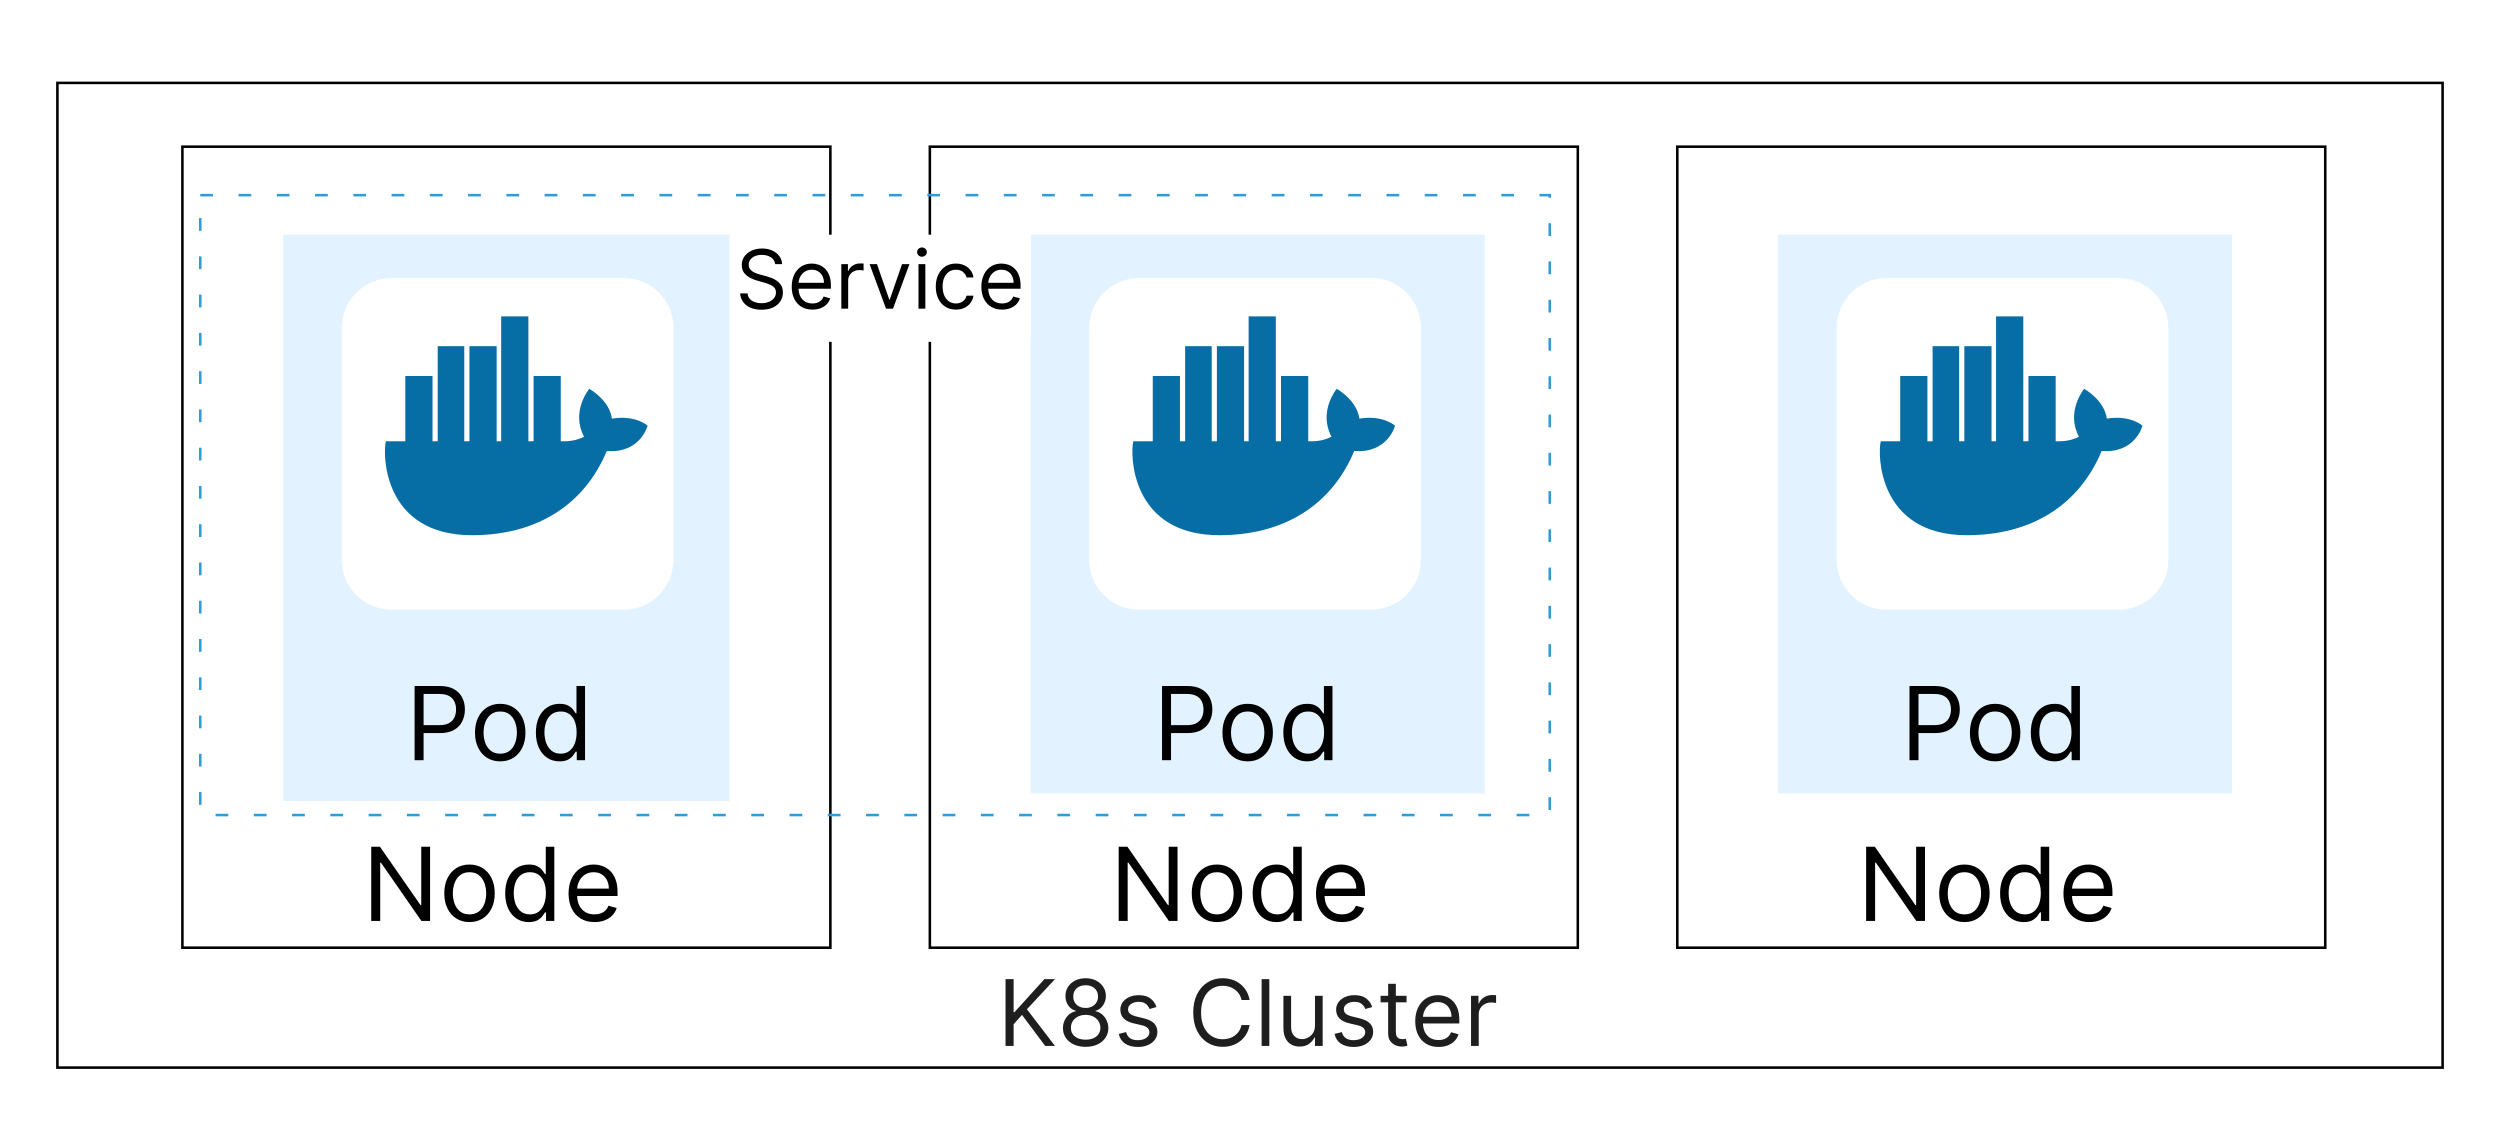 <svg width="980" height="450" viewBox="0 0 980 450" fill="none" xmlns="http://www.w3.org/2000/svg">
    <rect width="980" height="450" fill="white"/>
    <rect x="22.5" y="32.5" width="935" height="386" fill="white" stroke="black"/>
    <rect x="71.5" y="57.5" width="254" height="314" fill="white" stroke="black"/>
    <path d="M168.591 331.909V361H165.182L149.33 338.159H149.045V361H145.523V331.909H148.932L164.841 354.807H165.125V331.909H168.591ZM184.049 361.455C182.079 361.455 180.351 360.986 178.864 360.048C177.387 359.111 176.232 357.799 175.398 356.114C174.575 354.428 174.163 352.458 174.163 350.205C174.163 347.932 174.575 345.948 175.398 344.253C176.232 342.558 177.387 341.241 178.864 340.304C180.351 339.366 182.079 338.898 184.049 338.898C186.019 338.898 187.742 339.366 189.219 340.304C190.706 341.241 191.862 342.558 192.685 344.253C193.519 345.948 193.935 347.932 193.935 350.205C193.935 352.458 193.519 354.428 192.685 356.114C191.862 357.799 190.706 359.111 189.219 360.048C187.742 360.986 186.019 361.455 184.049 361.455ZM184.049 358.443C185.545 358.443 186.776 358.06 187.742 357.293C188.708 356.526 189.423 355.517 189.887 354.267C190.351 353.017 190.583 351.663 190.583 350.205C190.583 348.746 190.351 347.387 189.887 346.128C189.423 344.868 188.708 343.85 187.742 343.074C186.776 342.297 185.545 341.909 184.049 341.909C182.553 341.909 181.322 342.297 180.356 343.074C179.39 343.85 178.675 344.868 178.211 346.128C177.747 347.387 177.515 348.746 177.515 350.205C177.515 351.663 177.747 353.017 178.211 354.267C178.675 355.517 179.39 356.526 180.356 357.293C181.322 358.06 182.553 358.443 184.049 358.443ZM207.291 361.455C205.473 361.455 203.868 360.995 202.476 360.077C201.084 359.149 199.995 357.842 199.209 356.156C198.423 354.461 198.03 352.458 198.03 350.148C198.03 347.856 198.423 345.867 199.209 344.182C199.995 342.496 201.089 341.194 202.49 340.276C203.892 339.357 205.511 338.898 207.348 338.898C208.768 338.898 209.891 339.134 210.714 339.608C211.548 340.072 212.182 340.602 212.618 341.199C213.063 341.786 213.409 342.269 213.655 342.648H213.939V331.909H217.291V361H214.053V357.648H213.655C213.409 358.045 213.058 358.547 212.604 359.153C212.149 359.75 211.5 360.285 210.658 360.759C209.815 361.223 208.693 361.455 207.291 361.455ZM207.746 358.443C209.09 358.443 210.227 358.093 211.155 357.392C212.083 356.682 212.788 355.702 213.271 354.452C213.754 353.192 213.996 351.739 213.996 350.091C213.996 348.462 213.759 347.037 213.286 345.815C212.812 344.584 212.111 343.628 211.183 342.946C210.255 342.255 209.109 341.909 207.746 341.909C206.325 341.909 205.142 342.274 204.195 343.003C203.257 343.723 202.552 344.703 202.078 345.943C201.614 347.174 201.382 348.557 201.382 350.091C201.382 351.644 201.619 353.055 202.092 354.324C202.575 355.583 203.286 356.587 204.223 357.335C205.17 358.074 206.344 358.443 207.746 358.443ZM233.044 361.455C230.942 361.455 229.128 360.991 227.604 360.062C226.089 359.125 224.919 357.818 224.095 356.142C223.281 354.456 222.874 352.496 222.874 350.261C222.874 348.027 223.281 346.057 224.095 344.352C224.919 342.638 226.065 341.303 227.533 340.347C229.01 339.381 230.733 338.898 232.703 338.898C233.839 338.898 234.962 339.087 236.07 339.466C237.178 339.845 238.186 340.46 239.095 341.312C240.004 342.155 240.729 343.273 241.268 344.665C241.808 346.057 242.078 347.771 242.078 349.807V351.227H225.26V348.33H238.669C238.669 347.098 238.423 346 237.93 345.034C237.447 344.068 236.756 343.306 235.857 342.747C234.966 342.188 233.915 341.909 232.703 341.909C231.368 341.909 230.213 342.241 229.237 342.903C228.271 343.557 227.528 344.409 227.007 345.46C226.486 346.511 226.226 347.638 226.226 348.841V350.773C226.226 352.42 226.51 353.817 227.078 354.963C227.656 356.099 228.456 356.966 229.479 357.562C230.501 358.15 231.69 358.443 233.044 358.443C233.925 358.443 234.72 358.32 235.43 358.074C236.15 357.818 236.77 357.439 237.291 356.938C237.812 356.426 238.214 355.792 238.499 355.034L241.737 355.943C241.396 357.042 240.823 358.008 240.018 358.841C239.214 359.665 238.219 360.309 237.036 360.773C235.852 361.227 234.521 361.455 233.044 361.455Z" fill="black"/>
    <rect x="111" y="92" width="175" height="222" fill="#AFDEFF" fill-opacity="0.37"/>
    <g clip-path="url(#clip0_70_8)">
    <path d="M244.5 109H153.5C142.73 109 134 117.73 134 128.5V219.5C134 230.27 142.73 239 153.5 239H244.5C255.27 239 264 230.27 264 219.5V128.5C264 117.73 255.27 109 244.5 109Z" fill="white"/>
    <path d="M209.156 166.383H219.82ZM196.461 166.383H207.125ZM184.02 166.383H194.684ZM171.578 166.383H181.988ZM158.883 166.383H169.547ZM171.578 154.703H181.988ZM184.02 154.703H194.684ZM196.461 154.703H207.125ZM196.461 143.023H207.125Z" fill="black"/>
    <path d="M209.156 166.383H219.82M196.461 166.383H207.125M184.02 166.383H194.684M171.578 166.383H181.988M158.883 166.383H169.547M171.578 154.703H181.988M184.02 154.703H194.684M196.461 154.703H207.125M196.461 143.023H207.125" stroke="#066DA5" stroke-width="38"/>
    <path d="M253.844 166.891C253.844 166.891 249.273 162.574 239.879 164.098C238.863 156.734 230.992 152.418 230.992 152.418C230.992 152.418 223.629 161.305 228.961 171.207C227.438 171.969 224.898 172.984 221.09 172.984H151.266C149.996 177.809 149.996 209.801 185.035 209.801C210.172 209.801 228.961 198.121 237.848 176.793C251.051 177.809 253.844 166.891 253.844 166.891Z" fill="#066DA5"/>
    </g>
    <path d="M162.523 298V268.909H172.352C174.634 268.909 176.5 269.321 177.949 270.145C179.407 270.959 180.487 272.062 181.188 273.455C181.888 274.847 182.239 276.4 182.239 278.114C182.239 279.828 181.888 281.385 181.188 282.787C180.496 284.188 179.426 285.306 177.977 286.139C176.528 286.963 174.672 287.375 172.409 287.375H165.364V284.25H172.295C173.858 284.25 175.113 283.98 176.06 283.44C177.007 282.901 177.693 282.171 178.119 281.253C178.555 280.325 178.773 279.278 178.773 278.114C178.773 276.949 178.555 275.907 178.119 274.989C177.693 274.07 177.002 273.35 176.045 272.83C175.089 272.299 173.82 272.034 172.239 272.034H166.045V298H162.523ZM196.088 298.455C194.118 298.455 192.39 297.986 190.903 297.048C189.426 296.111 188.271 294.799 187.438 293.114C186.614 291.428 186.202 289.458 186.202 287.205C186.202 284.932 186.614 282.948 187.438 281.253C188.271 279.558 189.426 278.241 190.903 277.304C192.39 276.366 194.118 275.898 196.088 275.898C198.058 275.898 199.781 276.366 201.259 277.304C202.745 278.241 203.901 279.558 204.724 281.253C205.558 282.948 205.974 284.932 205.974 287.205C205.974 289.458 205.558 291.428 204.724 293.114C203.901 294.799 202.745 296.111 201.259 297.048C199.781 297.986 198.058 298.455 196.088 298.455ZM196.088 295.443C197.584 295.443 198.815 295.06 199.781 294.293C200.747 293.526 201.462 292.517 201.926 291.267C202.39 290.017 202.622 288.663 202.622 287.205C202.622 285.746 202.39 284.387 201.926 283.128C201.462 281.868 200.747 280.85 199.781 280.074C198.815 279.297 197.584 278.909 196.088 278.909C194.592 278.909 193.361 279.297 192.395 280.074C191.429 280.85 190.714 281.868 190.25 283.128C189.786 284.387 189.554 285.746 189.554 287.205C189.554 288.663 189.786 290.017 190.25 291.267C190.714 292.517 191.429 293.526 192.395 294.293C193.361 295.06 194.592 295.443 196.088 295.443ZM219.33 298.455C217.512 298.455 215.907 297.995 214.515 297.077C213.123 296.149 212.034 294.842 211.248 293.156C210.462 291.461 210.069 289.458 210.069 287.148C210.069 284.856 210.462 282.867 211.248 281.182C212.034 279.496 213.128 278.194 214.529 277.276C215.931 276.357 217.55 275.898 219.387 275.898C220.808 275.898 221.93 276.134 222.754 276.608C223.587 277.072 224.221 277.602 224.657 278.199C225.102 278.786 225.448 279.269 225.694 279.648H225.978V268.909H229.33V298H226.092V294.648H225.694C225.448 295.045 225.097 295.547 224.643 296.153C224.188 296.75 223.54 297.285 222.697 297.759C221.854 298.223 220.732 298.455 219.33 298.455ZM219.785 295.443C221.129 295.443 222.266 295.093 223.194 294.392C224.122 293.682 224.827 292.702 225.31 291.452C225.793 290.192 226.035 288.739 226.035 287.091C226.035 285.462 225.798 284.037 225.325 282.815C224.851 281.584 224.15 280.628 223.222 279.946C222.294 279.255 221.148 278.909 219.785 278.909C218.364 278.909 217.181 279.274 216.234 280.003C215.296 280.723 214.591 281.703 214.117 282.943C213.653 284.174 213.421 285.557 213.421 287.091C213.421 288.644 213.658 290.055 214.131 291.324C214.614 292.583 215.325 293.587 216.262 294.335C217.209 295.074 218.383 295.443 219.785 295.443Z" fill="black"/>
    <rect x="364.5" y="57.5" width="254" height="314" fill="white" stroke="black"/>
    <path d="M461.591 331.909V361H458.182L442.33 338.159H442.045V361H438.523V331.909H441.932L457.841 354.807H458.125V331.909H461.591ZM477.049 361.455C475.079 361.455 473.351 360.986 471.864 360.048C470.387 359.111 469.232 357.799 468.398 356.114C467.575 354.428 467.163 352.458 467.163 350.205C467.163 347.932 467.575 345.948 468.398 344.253C469.232 342.558 470.387 341.241 471.864 340.304C473.351 339.366 475.079 338.898 477.049 338.898C479.019 338.898 480.742 339.366 482.219 340.304C483.706 341.241 484.862 342.558 485.685 344.253C486.519 345.948 486.935 347.932 486.935 350.205C486.935 352.458 486.519 354.428 485.685 356.114C484.862 357.799 483.706 359.111 482.219 360.048C480.742 360.986 479.019 361.455 477.049 361.455ZM477.049 358.443C478.545 358.443 479.776 358.06 480.742 357.293C481.708 356.526 482.423 355.517 482.887 354.267C483.351 353.017 483.583 351.663 483.583 350.205C483.583 348.746 483.351 347.387 482.887 346.128C482.423 344.868 481.708 343.85 480.742 343.074C479.776 342.297 478.545 341.909 477.049 341.909C475.553 341.909 474.322 342.297 473.356 343.074C472.39 343.85 471.675 344.868 471.211 346.128C470.747 347.387 470.515 348.746 470.515 350.205C470.515 351.663 470.747 353.017 471.211 354.267C471.675 355.517 472.39 356.526 473.356 357.293C474.322 358.06 475.553 358.443 477.049 358.443ZM500.291 361.455C498.473 361.455 496.868 360.995 495.476 360.077C494.084 359.149 492.995 357.842 492.209 356.156C491.423 354.461 491.03 352.458 491.03 350.148C491.03 347.856 491.423 345.867 492.209 344.182C492.995 342.496 494.089 341.194 495.49 340.276C496.892 339.357 498.511 338.898 500.348 338.898C501.768 338.898 502.891 339.134 503.714 339.608C504.548 340.072 505.182 340.602 505.618 341.199C506.063 341.786 506.409 342.269 506.655 342.648H506.939V331.909H510.291V361H507.053V357.648H506.655C506.409 358.045 506.058 358.547 505.604 359.153C505.149 359.75 504.5 360.285 503.658 360.759C502.815 361.223 501.693 361.455 500.291 361.455ZM500.746 358.443C502.09 358.443 503.227 358.093 504.155 357.392C505.083 356.682 505.788 355.702 506.271 354.452C506.754 353.192 506.996 351.739 506.996 350.091C506.996 348.462 506.759 347.037 506.286 345.815C505.812 344.584 505.111 343.628 504.183 342.946C503.255 342.255 502.109 341.909 500.746 341.909C499.325 341.909 498.142 342.274 497.195 343.003C496.257 343.723 495.552 344.703 495.078 345.943C494.614 347.174 494.382 348.557 494.382 350.091C494.382 351.644 494.619 353.055 495.092 354.324C495.575 355.583 496.286 356.587 497.223 357.335C498.17 358.074 499.344 358.443 500.746 358.443ZM526.044 361.455C523.942 361.455 522.128 360.991 520.604 360.062C519.089 359.125 517.919 357.818 517.095 356.142C516.281 354.456 515.874 352.496 515.874 350.261C515.874 348.027 516.281 346.057 517.095 344.352C517.919 342.638 519.065 341.303 520.533 340.347C522.01 339.381 523.733 338.898 525.703 338.898C526.839 338.898 527.962 339.087 529.07 339.466C530.178 339.845 531.186 340.46 532.095 341.312C533.004 342.155 533.729 343.273 534.268 344.665C534.808 346.057 535.078 347.771 535.078 349.807V351.227H518.26V348.33H531.669C531.669 347.098 531.423 346 530.93 345.034C530.447 344.068 529.756 343.306 528.857 342.747C527.966 342.188 526.915 341.909 525.703 341.909C524.368 341.909 523.213 342.241 522.237 342.903C521.271 343.557 520.528 344.409 520.007 345.46C519.486 346.511 519.226 347.638 519.226 348.841V350.773C519.226 352.42 519.51 353.817 520.078 354.963C520.656 356.099 521.456 356.966 522.479 357.562C523.501 358.15 524.69 358.443 526.044 358.443C526.925 358.443 527.72 358.32 528.43 358.074C529.15 357.818 529.77 357.439 530.291 356.938C530.812 356.426 531.214 355.792 531.499 355.034L534.737 355.943C534.396 357.042 533.823 358.008 533.018 358.841C532.214 359.665 531.219 360.309 530.036 360.773C528.852 361.227 527.521 361.455 526.044 361.455Z" fill="black"/>
    <rect x="404" y="92" width="178" height="219" fill="#AFDEFF" fill-opacity="0.37"/>
    <g clip-path="url(#clip1_70_8)">
    <path d="M537.5 109H446.5C435.73 109 427 117.73 427 128.5V219.5C427 230.27 435.73 239 446.5 239H537.5C548.27 239 557 230.27 557 219.5V128.5C557 117.73 548.27 109 537.5 109Z" fill="white"/>
    <path d="M502.156 166.383H512.82ZM489.461 166.383H500.125ZM477.02 166.383H487.684ZM464.578 166.383H474.988ZM451.883 166.383H462.547ZM464.578 154.703H474.988ZM477.02 154.703H487.684ZM489.461 154.703H500.125ZM489.461 143.023H500.125Z" fill="black"/>
    <path d="M502.156 166.383H512.82M489.461 166.383H500.125M477.02 166.383H487.684M464.578 166.383H474.988M451.883 166.383H462.547M464.578 154.703H474.988M477.02 154.703H487.684M489.461 154.703H500.125M489.461 143.023H500.125" stroke="#066DA5" stroke-width="38"/>
    <path d="M546.844 166.891C546.844 166.891 542.273 162.574 532.879 164.098C531.863 156.734 523.992 152.418 523.992 152.418C523.992 152.418 516.629 161.305 521.961 171.207C520.438 171.969 517.898 172.984 514.09 172.984H444.266C442.996 177.809 442.996 209.801 478.035 209.801C503.172 209.801 521.961 198.121 530.848 176.793C544.051 177.809 546.844 166.891 546.844 166.891Z" fill="#066DA5"/>
    </g>
    <path d="M455.523 298V268.909H465.352C467.634 268.909 469.5 269.321 470.949 270.145C472.407 270.959 473.487 272.062 474.188 273.455C474.888 274.847 475.239 276.4 475.239 278.114C475.239 279.828 474.888 281.385 474.188 282.787C473.496 284.188 472.426 285.306 470.977 286.139C469.528 286.963 467.672 287.375 465.409 287.375H458.364V284.25H465.295C466.858 284.25 468.113 283.98 469.06 283.44C470.007 282.901 470.693 282.171 471.119 281.253C471.555 280.325 471.773 279.278 471.773 278.114C471.773 276.949 471.555 275.907 471.119 274.989C470.693 274.07 470.002 273.35 469.045 272.83C468.089 272.299 466.82 272.034 465.239 272.034H459.045V298H455.523ZM489.088 298.455C487.118 298.455 485.39 297.986 483.903 297.048C482.426 296.111 481.271 294.799 480.438 293.114C479.614 291.428 479.202 289.458 479.202 287.205C479.202 284.932 479.614 282.948 480.438 281.253C481.271 279.558 482.426 278.241 483.903 277.304C485.39 276.366 487.118 275.898 489.088 275.898C491.058 275.898 492.781 276.366 494.259 277.304C495.745 278.241 496.901 279.558 497.724 281.253C498.558 282.948 498.974 284.932 498.974 287.205C498.974 289.458 498.558 291.428 497.724 293.114C496.901 294.799 495.745 296.111 494.259 297.048C492.781 297.986 491.058 298.455 489.088 298.455ZM489.088 295.443C490.584 295.443 491.815 295.06 492.781 294.293C493.747 293.526 494.462 292.517 494.926 291.267C495.39 290.017 495.622 288.663 495.622 287.205C495.622 285.746 495.39 284.387 494.926 283.128C494.462 281.868 493.747 280.85 492.781 280.074C491.815 279.297 490.584 278.909 489.088 278.909C487.592 278.909 486.361 279.297 485.395 280.074C484.429 280.85 483.714 281.868 483.25 283.128C482.786 284.387 482.554 285.746 482.554 287.205C482.554 288.663 482.786 290.017 483.25 291.267C483.714 292.517 484.429 293.526 485.395 294.293C486.361 295.06 487.592 295.443 489.088 295.443ZM512.33 298.455C510.512 298.455 508.907 297.995 507.515 297.077C506.123 296.149 505.034 294.842 504.248 293.156C503.462 291.461 503.069 289.458 503.069 287.148C503.069 284.856 503.462 282.867 504.248 281.182C505.034 279.496 506.128 278.194 507.529 277.276C508.931 276.357 510.55 275.898 512.387 275.898C513.808 275.898 514.93 276.134 515.754 276.608C516.587 277.072 517.221 277.602 517.657 278.199C518.102 278.786 518.448 279.269 518.694 279.648H518.978V268.909H522.33V298H519.092V294.648H518.694C518.448 295.045 518.097 295.547 517.643 296.153C517.188 296.75 516.54 297.285 515.697 297.759C514.854 298.223 513.732 298.455 512.33 298.455ZM512.785 295.443C514.129 295.443 515.266 295.093 516.194 294.392C517.122 293.682 517.827 292.702 518.31 291.452C518.793 290.192 519.035 288.739 519.035 287.091C519.035 285.462 518.798 284.037 518.325 282.815C517.851 281.584 517.15 280.628 516.222 279.946C515.294 279.255 514.148 278.909 512.785 278.909C511.364 278.909 510.181 279.274 509.234 280.003C508.296 280.723 507.591 281.703 507.117 282.943C506.653 284.174 506.421 285.557 506.421 287.091C506.421 288.644 506.658 290.055 507.131 291.324C507.614 292.583 508.325 293.587 509.262 294.335C510.209 295.074 511.383 295.443 512.785 295.443Z" fill="black"/>
    <rect x="657.5" y="57.5" width="254" height="314" fill="white" stroke="black"/>
    <path d="M754.591 331.909V361H751.182L735.33 338.159H735.045V361H731.523V331.909H734.932L750.841 354.807H751.125V331.909H754.591ZM770.049 361.455C768.079 361.455 766.351 360.986 764.864 360.048C763.387 359.111 762.232 357.799 761.398 356.114C760.575 354.428 760.163 352.458 760.163 350.205C760.163 347.932 760.575 345.948 761.398 344.253C762.232 342.558 763.387 341.241 764.864 340.304C766.351 339.366 768.079 338.898 770.049 338.898C772.019 338.898 773.742 339.366 775.219 340.304C776.706 341.241 777.862 342.558 778.685 344.253C779.519 345.948 779.935 347.932 779.935 350.205C779.935 352.458 779.519 354.428 778.685 356.114C777.862 357.799 776.706 359.111 775.219 360.048C773.742 360.986 772.019 361.455 770.049 361.455ZM770.049 358.443C771.545 358.443 772.776 358.06 773.742 357.293C774.708 356.526 775.423 355.517 775.887 354.267C776.351 353.017 776.583 351.663 776.583 350.205C776.583 348.746 776.351 347.387 775.887 346.128C775.423 344.868 774.708 343.85 773.742 343.074C772.776 342.297 771.545 341.909 770.049 341.909C768.553 341.909 767.322 342.297 766.356 343.074C765.39 343.85 764.675 344.868 764.211 346.128C763.747 347.387 763.515 348.746 763.515 350.205C763.515 351.663 763.747 353.017 764.211 354.267C764.675 355.517 765.39 356.526 766.356 357.293C767.322 358.06 768.553 358.443 770.049 358.443ZM793.291 361.455C791.473 361.455 789.868 360.995 788.476 360.077C787.084 359.149 785.995 357.842 785.209 356.156C784.423 354.461 784.03 352.458 784.03 350.148C784.03 347.856 784.423 345.867 785.209 344.182C785.995 342.496 787.089 341.194 788.49 340.276C789.892 339.357 791.511 338.898 793.348 338.898C794.768 338.898 795.891 339.134 796.714 339.608C797.548 340.072 798.182 340.602 798.618 341.199C799.063 341.786 799.409 342.269 799.655 342.648H799.939V331.909H803.291V361H800.053V357.648H799.655C799.409 358.045 799.058 358.547 798.604 359.153C798.149 359.75 797.5 360.285 796.658 360.759C795.815 361.223 794.693 361.455 793.291 361.455ZM793.746 358.443C795.09 358.443 796.227 358.093 797.155 357.392C798.083 356.682 798.788 355.702 799.271 354.452C799.754 353.192 799.996 351.739 799.996 350.091C799.996 348.462 799.759 347.037 799.286 345.815C798.812 344.584 798.111 343.628 797.183 342.946C796.255 342.255 795.109 341.909 793.746 341.909C792.325 341.909 791.142 342.274 790.195 343.003C789.257 343.723 788.552 344.703 788.078 345.943C787.614 347.174 787.382 348.557 787.382 350.091C787.382 351.644 787.619 353.055 788.092 354.324C788.575 355.583 789.286 356.587 790.223 357.335C791.17 358.074 792.344 358.443 793.746 358.443ZM819.044 361.455C816.942 361.455 815.128 360.991 813.604 360.062C812.089 359.125 810.919 357.818 810.095 356.142C809.281 354.456 808.874 352.496 808.874 350.261C808.874 348.027 809.281 346.057 810.095 344.352C810.919 342.638 812.065 341.303 813.533 340.347C815.01 339.381 816.733 338.898 818.703 338.898C819.839 338.898 820.962 339.087 822.07 339.466C823.178 339.845 824.186 340.46 825.095 341.312C826.004 342.155 826.729 343.273 827.268 344.665C827.808 346.057 828.078 347.771 828.078 349.807V351.227H811.26V348.33H824.669C824.669 347.098 824.423 346 823.93 345.034C823.447 344.068 822.756 343.306 821.857 342.747C820.966 342.188 819.915 341.909 818.703 341.909C817.368 341.909 816.213 342.241 815.237 342.903C814.271 343.557 813.528 344.409 813.007 345.46C812.486 346.511 812.226 347.638 812.226 348.841V350.773C812.226 352.42 812.51 353.817 813.078 354.963C813.656 356.099 814.456 356.966 815.479 357.562C816.501 358.15 817.69 358.443 819.044 358.443C819.925 358.443 820.72 358.32 821.43 358.074C822.15 357.818 822.77 357.439 823.291 356.938C823.812 356.426 824.214 355.792 824.499 355.034L827.737 355.943C827.396 357.042 826.823 358.008 826.018 358.841C825.214 359.665 824.219 360.309 823.036 360.773C821.852 361.227 820.521 361.455 819.044 361.455Z" fill="black"/>
    <rect x="697" y="92" width="178" height="219" fill="#AFDEFF" fill-opacity="0.37"/>
    <g clip-path="url(#clip2_70_8)">
    <path d="M830.5 109H739.5C728.73 109 720 117.73 720 128.5V219.5C720 230.27 728.73 239 739.5 239H830.5C841.27 239 850 230.27 850 219.5V128.5C850 117.73 841.27 109 830.5 109Z" fill="white"/>
    <path d="M795.156 166.383H805.82ZM782.461 166.383H793.125ZM770.02 166.383H780.684ZM757.578 166.383H767.988ZM744.883 166.383H755.547ZM757.578 154.703H767.988ZM770.02 154.703H780.684ZM782.461 154.703H793.125ZM782.461 143.023H793.125Z" fill="black"/>
    <path d="M795.156 166.383H805.82M782.461 166.383H793.125M770.02 166.383H780.684M757.578 166.383H767.988M744.883 166.383H755.547M757.578 154.703H767.988M770.02 154.703H780.684M782.461 154.703H793.125M782.461 143.023H793.125" stroke="#066DA5" stroke-width="38"/>
    <path d="M839.844 166.891C839.844 166.891 835.273 162.574 825.879 164.098C824.863 156.734 816.992 152.418 816.992 152.418C816.992 152.418 809.629 161.305 814.961 171.207C813.438 171.969 810.898 172.984 807.09 172.984H737.266C735.996 177.809 735.996 209.801 771.035 209.801C796.172 209.801 814.961 198.121 823.848 176.793C837.051 177.809 839.844 166.891 839.844 166.891Z" fill="#066DA5"/>
    </g>
    <path d="M748.523 298V268.909H758.352C760.634 268.909 762.5 269.321 763.949 270.145C765.407 270.959 766.487 272.062 767.188 273.455C767.888 274.847 768.239 276.4 768.239 278.114C768.239 279.828 767.888 281.385 767.188 282.787C766.496 284.188 765.426 285.306 763.977 286.139C762.528 286.963 760.672 287.375 758.409 287.375H751.364V284.25H758.295C759.858 284.25 761.113 283.98 762.06 283.44C763.007 282.901 763.693 282.171 764.119 281.253C764.555 280.325 764.773 279.278 764.773 278.114C764.773 276.949 764.555 275.907 764.119 274.989C763.693 274.07 763.002 273.35 762.045 272.83C761.089 272.299 759.82 272.034 758.239 272.034H752.045V298H748.523ZM782.088 298.455C780.118 298.455 778.39 297.986 776.903 297.048C775.426 296.111 774.271 294.799 773.438 293.114C772.614 291.428 772.202 289.458 772.202 287.205C772.202 284.932 772.614 282.948 773.438 281.253C774.271 279.558 775.426 278.241 776.903 277.304C778.39 276.366 780.118 275.898 782.088 275.898C784.058 275.898 785.781 276.366 787.259 277.304C788.745 278.241 789.901 279.558 790.724 281.253C791.558 282.948 791.974 284.932 791.974 287.205C791.974 289.458 791.558 291.428 790.724 293.114C789.901 294.799 788.745 296.111 787.259 297.048C785.781 297.986 784.058 298.455 782.088 298.455ZM782.088 295.443C783.584 295.443 784.815 295.06 785.781 294.293C786.747 293.526 787.462 292.517 787.926 291.267C788.39 290.017 788.622 288.663 788.622 287.205C788.622 285.746 788.39 284.387 787.926 283.128C787.462 281.868 786.747 280.85 785.781 280.074C784.815 279.297 783.584 278.909 782.088 278.909C780.592 278.909 779.361 279.297 778.395 280.074C777.429 280.85 776.714 281.868 776.25 283.128C775.786 284.387 775.554 285.746 775.554 287.205C775.554 288.663 775.786 290.017 776.25 291.267C776.714 292.517 777.429 293.526 778.395 294.293C779.361 295.06 780.592 295.443 782.088 295.443ZM805.33 298.455C803.512 298.455 801.907 297.995 800.515 297.077C799.123 296.149 798.034 294.842 797.248 293.156C796.462 291.461 796.069 289.458 796.069 287.148C796.069 284.856 796.462 282.867 797.248 281.182C798.034 279.496 799.128 278.194 800.529 277.276C801.931 276.357 803.55 275.898 805.387 275.898C806.808 275.898 807.93 276.134 808.754 276.608C809.587 277.072 810.221 277.602 810.657 278.199C811.102 278.786 811.448 279.269 811.694 279.648H811.978V268.909H815.33V298H812.092V294.648H811.694C811.448 295.045 811.097 295.547 810.643 296.153C810.188 296.75 809.54 297.285 808.697 297.759C807.854 298.223 806.732 298.455 805.33 298.455ZM805.785 295.443C807.129 295.443 808.266 295.093 809.194 294.392C810.122 293.682 810.827 292.702 811.31 291.452C811.793 290.192 812.035 288.739 812.035 287.091C812.035 285.462 811.798 284.037 811.325 282.815C810.851 281.584 810.15 280.628 809.222 279.946C808.294 279.255 807.148 278.909 805.785 278.909C804.364 278.909 803.181 279.274 802.234 280.003C801.296 280.723 800.591 281.703 800.117 282.943C799.653 284.174 799.421 285.557 799.421 287.091C799.421 288.644 799.658 290.055 800.131 291.324C800.614 292.583 801.325 293.587 802.262 294.335C803.209 295.074 804.383 295.443 805.785 295.443Z" fill="black"/>
    <rect x="78.5" y="76.5" width="529" height="243" stroke="#2D9CDB" stroke-dasharray="5 10"/>
    <path d="M394.17 410V383.818H397.341V396.807H397.648L409.409 383.818H413.551L402.557 395.631L413.551 410H409.716L400.614 397.83L397.341 401.511V410H394.17ZM425.581 410.358C423.825 410.358 422.274 410.047 420.928 409.425C419.589 408.794 418.545 407.929 417.795 406.83C417.045 405.722 416.675 404.46 416.683 403.045C416.675 401.937 416.892 400.915 417.335 399.977C417.778 399.031 418.384 398.243 419.151 397.612C419.926 396.973 420.791 396.568 421.746 396.398V396.244C420.493 395.92 419.496 395.217 418.754 394.135C418.013 393.044 417.646 391.804 417.655 390.415C417.646 389.085 417.983 387.896 418.665 386.848C419.347 385.8 420.284 384.973 421.477 384.368C422.679 383.763 424.047 383.46 425.581 383.46C427.098 383.46 428.453 383.763 429.646 384.368C430.839 384.973 431.777 385.8 432.459 386.848C433.149 387.896 433.499 389.085 433.507 390.415C433.499 391.804 433.119 393.044 432.369 394.135C431.628 395.217 430.643 395.92 429.416 396.244V396.398C430.362 396.568 431.214 396.973 431.973 397.612C432.732 398.243 433.337 399.031 433.788 399.977C434.24 400.915 434.47 401.937 434.479 403.045C434.47 404.46 434.087 405.722 433.328 406.83C432.578 407.929 431.534 408.794 430.196 409.425C428.866 410.047 427.328 410.358 425.581 410.358ZM425.581 407.545C426.766 407.545 427.788 407.354 428.649 406.97C429.51 406.587 430.175 406.045 430.643 405.347C431.112 404.648 431.351 403.83 431.359 402.892C431.351 401.903 431.095 401.03 430.592 400.271C430.089 399.513 429.403 398.916 428.534 398.482C427.673 398.047 426.689 397.83 425.581 397.83C424.464 397.83 423.467 398.047 422.589 398.482C421.72 398.916 421.034 399.513 420.531 400.271C420.037 401.03 419.794 401.903 419.803 402.892C419.794 403.83 420.02 404.648 420.48 405.347C420.949 406.045 421.618 406.587 422.487 406.97C423.357 407.354 424.388 407.545 425.581 407.545ZM425.581 395.119C426.518 395.119 427.349 394.932 428.074 394.557C428.807 394.182 429.382 393.658 429.8 392.984C430.217 392.311 430.43 391.523 430.439 390.619C430.43 389.733 430.222 388.962 429.812 388.305C429.403 387.641 428.837 387.129 428.112 386.771C427.388 386.405 426.544 386.222 425.581 386.222C424.601 386.222 423.744 386.405 423.011 386.771C422.278 387.129 421.712 387.641 421.311 388.305C420.911 388.962 420.714 389.733 420.723 390.619C420.714 391.523 420.915 392.311 421.324 392.984C421.741 393.658 422.317 394.182 423.05 394.557C423.783 394.932 424.626 395.119 425.581 395.119ZM453.338 394.761L450.628 395.528C450.458 395.077 450.206 394.638 449.874 394.212C449.55 393.777 449.107 393.419 448.544 393.138C447.982 392.857 447.262 392.716 446.384 392.716C445.182 392.716 444.181 392.993 443.38 393.547C442.587 394.092 442.191 394.787 442.191 395.631C442.191 396.381 442.463 396.973 443.009 397.408C443.554 397.842 444.407 398.205 445.566 398.494L448.48 399.21C450.236 399.636 451.544 400.288 452.405 401.166C453.266 402.036 453.696 403.156 453.696 404.528C453.696 405.653 453.373 406.659 452.725 407.545C452.086 408.432 451.191 409.131 450.04 409.642C448.89 410.153 447.551 410.409 446.026 410.409C444.023 410.409 442.365 409.974 441.053 409.105C439.74 408.236 438.909 406.966 438.56 405.295L441.424 404.58C441.696 405.636 442.212 406.429 442.971 406.957C443.738 407.486 444.739 407.75 445.975 407.75C447.381 407.75 448.498 407.452 449.324 406.855C450.159 406.25 450.577 405.526 450.577 404.682C450.577 404 450.338 403.429 449.861 402.969C449.384 402.5 448.651 402.151 447.662 401.92L444.39 401.153C442.591 400.727 441.27 400.067 440.426 399.172C439.591 398.268 439.174 397.139 439.174 395.784C439.174 394.676 439.485 393.696 440.107 392.844C440.738 391.991 441.594 391.322 442.676 390.837C443.767 390.351 445.003 390.108 446.384 390.108C448.327 390.108 449.853 390.534 450.961 391.386C452.077 392.239 452.87 393.364 453.338 394.761ZM489.84 392H486.67C486.482 391.088 486.154 390.287 485.685 389.597C485.225 388.906 484.663 388.327 483.998 387.858C483.342 387.381 482.613 387.023 481.812 386.784C481.011 386.545 480.175 386.426 479.306 386.426C477.721 386.426 476.285 386.827 474.998 387.628C473.719 388.429 472.701 389.609 471.942 391.169C471.192 392.729 470.817 394.642 470.817 396.909C470.817 399.176 471.192 401.089 471.942 402.649C472.701 404.209 473.719 405.389 474.998 406.19C476.285 406.991 477.721 407.392 479.306 407.392C480.175 407.392 481.011 407.273 481.812 407.034C482.613 406.795 483.342 406.442 483.998 405.973C484.663 405.496 485.225 404.912 485.685 404.222C486.154 403.523 486.482 402.722 486.67 401.818H489.84C489.602 403.156 489.167 404.354 488.536 405.411C487.906 406.467 487.121 407.366 486.184 408.108C485.246 408.841 484.194 409.399 483.026 409.783C481.867 410.166 480.627 410.358 479.306 410.358C477.073 410.358 475.087 409.812 473.349 408.722C471.61 407.631 470.242 406.08 469.245 404.068C468.248 402.057 467.749 399.67 467.749 396.909C467.749 394.148 468.248 391.761 469.245 389.75C470.242 387.739 471.61 386.188 473.349 385.097C475.087 384.006 477.073 383.46 479.306 383.46C480.627 383.46 481.867 383.652 483.026 384.036C484.194 384.419 485.246 384.982 486.184 385.723C487.121 386.456 487.906 387.351 488.536 388.408C489.167 389.456 489.602 390.653 489.84 392ZM497.571 383.818V410H494.554V383.818H497.571ZM515.472 401.972V390.364H518.489V410H515.472V406.676H515.268C514.808 407.673 514.092 408.521 513.12 409.22C512.148 409.911 510.921 410.256 509.438 410.256C508.211 410.256 507.12 409.987 506.165 409.45C505.211 408.905 504.461 408.087 503.915 406.996C503.37 405.896 503.097 404.511 503.097 402.841V390.364H506.114V402.636C506.114 404.068 506.515 405.21 507.316 406.062C508.126 406.915 509.157 407.341 510.41 407.341C511.16 407.341 511.923 407.149 512.698 406.766C513.482 406.382 514.138 405.794 514.667 405.001C515.204 404.209 515.472 403.199 515.472 401.972ZM537.924 394.761L535.214 395.528C535.044 395.077 534.792 394.638 534.46 394.212C534.136 393.777 533.693 393.419 533.13 393.138C532.568 392.857 531.848 392.716 530.97 392.716C529.768 392.716 528.767 392.993 527.966 393.547C527.173 394.092 526.777 394.787 526.777 395.631C526.777 396.381 527.049 396.973 527.595 397.408C528.14 397.842 528.993 398.205 530.152 398.494L533.066 399.21C534.822 399.636 536.13 400.288 536.991 401.166C537.852 402.036 538.282 403.156 538.282 404.528C538.282 405.653 537.958 406.659 537.311 407.545C536.672 408.432 535.777 409.131 534.626 409.642C533.475 410.153 532.137 410.409 530.612 410.409C528.609 410.409 526.951 409.974 525.639 409.105C524.326 408.236 523.495 406.966 523.146 405.295L526.01 404.58C526.282 405.636 526.798 406.429 527.556 406.957C528.324 407.486 529.325 407.75 530.561 407.75C531.967 407.75 533.083 407.452 533.91 406.855C534.745 406.25 535.163 405.526 535.163 404.682C535.163 404 534.924 403.429 534.447 402.969C533.97 402.5 533.237 402.151 532.248 401.92L528.975 401.153C527.177 400.727 525.856 400.067 525.012 399.172C524.177 398.268 523.76 397.139 523.76 395.784C523.76 394.676 524.071 393.696 524.693 392.844C525.324 391.991 526.18 391.322 527.262 390.837C528.353 390.351 529.589 390.108 530.97 390.108C532.913 390.108 534.439 390.534 535.547 391.386C536.663 392.239 537.456 393.364 537.924 394.761ZM551.364 390.364V392.92H541.188V390.364H551.364ZM544.153 385.659H547.17V404.375C547.17 405.227 547.294 405.866 547.541 406.293C547.797 406.71 548.121 406.991 548.513 407.136C548.913 407.273 549.335 407.341 549.778 407.341C550.111 407.341 550.384 407.324 550.597 407.29C550.81 407.247 550.98 407.213 551.108 407.188L551.722 409.898C551.517 409.974 551.232 410.051 550.865 410.128C550.499 410.213 550.034 410.256 549.472 410.256C548.619 410.256 547.784 410.072 546.966 409.706C546.156 409.339 545.483 408.781 544.946 408.031C544.418 407.281 544.153 406.335 544.153 405.193V385.659ZM563.924 410.409C562.032 410.409 560.4 409.991 559.028 409.156C557.664 408.312 556.612 407.136 555.87 405.628C555.137 404.111 554.771 402.347 554.771 400.335C554.771 398.324 555.137 396.551 555.87 395.017C556.612 393.474 557.643 392.273 558.964 391.412C560.293 390.543 561.844 390.108 563.617 390.108C564.64 390.108 565.65 390.278 566.647 390.619C567.644 390.96 568.552 391.514 569.37 392.281C570.188 393.04 570.84 394.045 571.326 395.298C571.812 396.551 572.055 398.094 572.055 399.926V401.205H556.918V398.597H568.987C568.987 397.489 568.765 396.5 568.322 395.631C567.887 394.761 567.265 394.075 566.455 393.572C565.654 393.07 564.708 392.818 563.617 392.818C562.415 392.818 561.376 393.116 560.498 393.713C559.629 394.301 558.96 395.068 558.491 396.014C558.022 396.96 557.788 397.974 557.788 399.057V400.795C557.788 402.278 558.043 403.536 558.555 404.567C559.075 405.589 559.795 406.369 560.715 406.906C561.636 407.435 562.705 407.699 563.924 407.699C564.717 407.699 565.433 407.588 566.072 407.366C566.719 407.136 567.278 406.795 567.746 406.344C568.215 405.884 568.577 405.312 568.833 404.631L571.748 405.449C571.441 406.438 570.925 407.307 570.201 408.057C569.477 408.798 568.582 409.378 567.516 409.795C566.451 410.205 565.254 410.409 563.924 410.409ZM576.644 410V390.364H579.559V393.33H579.763C580.121 392.358 580.769 391.57 581.707 390.964C582.644 390.359 583.701 390.057 584.877 390.057C585.099 390.057 585.376 390.061 585.708 390.07C586.04 390.078 586.292 390.091 586.462 390.108V393.176C586.36 393.151 586.126 393.112 585.759 393.061C585.401 393.001 585.022 392.972 584.621 392.972C583.667 392.972 582.815 393.172 582.065 393.572C581.323 393.964 580.735 394.51 580.3 395.209C579.874 395.899 579.661 396.687 579.661 397.574V410H576.644Z" fill="#1E1E1E"/>
    <rect x="287" y="92" width="117" height="42" fill="white"/>
    <path d="M303.858 103.545C303.722 102.394 303.169 101.5 302.199 100.864C301.229 100.227 300.04 99.909 298.631 99.909C297.6 99.909 296.699 100.076 295.926 100.409C295.161 100.742 294.563 101.201 294.131 101.784C293.706 102.367 293.494 103.03 293.494 103.773C293.494 104.394 293.642 104.928 293.938 105.375C294.241 105.814 294.627 106.182 295.097 106.477C295.566 106.765 296.059 107.004 296.574 107.193C297.089 107.375 297.562 107.523 297.994 107.636L300.358 108.273C300.964 108.432 301.638 108.652 302.381 108.932C303.131 109.212 303.847 109.595 304.528 110.08C305.218 110.557 305.786 111.17 306.233 111.92C306.68 112.67 306.903 113.591 306.903 114.682C306.903 115.939 306.574 117.076 305.915 118.091C305.263 119.106 304.309 119.913 303.051 120.511C301.801 121.11 300.282 121.409 298.494 121.409C296.828 121.409 295.384 121.14 294.165 120.602C292.953 120.064 291.998 119.314 291.301 118.352C290.612 117.39 290.222 116.273 290.131 115H293.04C293.116 115.879 293.411 116.606 293.926 117.182C294.449 117.75 295.108 118.174 295.903 118.455C296.706 118.727 297.57 118.864 298.494 118.864C299.57 118.864 300.536 118.689 301.392 118.341C302.248 117.985 302.926 117.492 303.426 116.864C303.926 116.227 304.176 115.485 304.176 114.636C304.176 113.864 303.96 113.235 303.528 112.75C303.097 112.265 302.528 111.871 301.824 111.568C301.119 111.265 300.358 111 299.54 110.773L296.676 109.955C294.858 109.432 293.419 108.686 292.358 107.716C291.297 106.746 290.767 105.477 290.767 103.909C290.767 102.606 291.119 101.47 291.824 100.5C292.536 99.523 293.491 98.765 294.688 98.227C295.892 97.682 297.237 97.409 298.722 97.409C300.222 97.409 301.555 97.678 302.722 98.216C303.888 98.746 304.813 99.474 305.494 100.398C306.184 101.322 306.547 102.371 306.585 103.545H303.858ZM318.491 121.364C316.81 121.364 315.359 120.992 314.139 120.25C312.927 119.5 311.991 118.455 311.332 117.114C310.681 115.765 310.355 114.197 310.355 112.409C310.355 110.621 310.681 109.045 311.332 107.682C311.991 106.311 312.908 105.242 314.082 104.477C315.264 103.705 316.643 103.318 318.219 103.318C319.128 103.318 320.026 103.47 320.912 103.773C321.798 104.076 322.605 104.568 323.332 105.25C324.06 105.924 324.639 106.818 325.071 107.932C325.503 109.045 325.719 110.417 325.719 112.045V113.182H312.264V110.864H322.991C322.991 109.879 322.795 109 322.401 108.227C322.014 107.455 321.461 106.845 320.741 106.398C320.029 105.951 319.188 105.727 318.219 105.727C317.151 105.727 316.226 105.992 315.446 106.523C314.673 107.045 314.079 107.727 313.662 108.568C313.245 109.409 313.037 110.311 313.037 111.273V112.818C313.037 114.136 313.264 115.254 313.719 116.17C314.181 117.08 314.821 117.773 315.639 118.25C316.457 118.72 317.408 118.955 318.491 118.955C319.196 118.955 319.832 118.856 320.401 118.659C320.976 118.455 321.473 118.152 321.889 117.75C322.306 117.341 322.628 116.833 322.855 116.227L325.446 116.955C325.173 117.833 324.715 118.606 324.071 119.273C323.427 119.932 322.632 120.447 321.685 120.818C320.738 121.182 319.673 121.364 318.491 121.364ZM329.798 121V103.545H332.389V106.182H332.571C332.889 105.318 333.465 104.617 334.298 104.08C335.132 103.542 336.071 103.273 337.116 103.273C337.313 103.273 337.56 103.277 337.855 103.284C338.151 103.292 338.374 103.303 338.526 103.318V106.045C338.435 106.023 338.226 105.989 337.901 105.943C337.582 105.89 337.245 105.864 336.889 105.864C336.041 105.864 335.283 106.042 334.616 106.398C333.957 106.746 333.435 107.231 333.048 107.852C332.67 108.466 332.48 109.167 332.48 109.955V121H329.798ZM356.509 103.545L350.054 121H347.327L340.872 103.545H343.781L348.599 117.455H348.781L353.599 103.545H356.509ZM360.048 121V103.545H362.73V121H360.048ZM361.412 100.636C360.889 100.636 360.438 100.458 360.06 100.102C359.688 99.746 359.503 99.318 359.503 98.818C359.503 98.318 359.688 97.89 360.06 97.534C360.438 97.178 360.889 97 361.412 97C361.935 97 362.382 97.178 362.753 97.534C363.132 97.89 363.321 98.318 363.321 98.818C363.321 99.318 363.132 99.746 362.753 100.102C362.382 100.458 361.935 100.636 361.412 100.636ZM374.733 121.364C373.097 121.364 371.688 120.977 370.506 120.205C369.324 119.432 368.415 118.367 367.778 117.011C367.142 115.655 366.824 114.106 366.824 112.364C366.824 110.591 367.15 109.027 367.801 107.67C368.46 106.307 369.377 105.242 370.551 104.477C371.733 103.705 373.112 103.318 374.688 103.318C375.915 103.318 377.021 103.545 378.006 104C378.991 104.455 379.797 105.091 380.426 105.909C381.055 106.727 381.445 107.682 381.597 108.773H378.915C378.71 107.977 378.256 107.273 377.551 106.659C376.854 106.038 375.915 105.727 374.733 105.727C373.688 105.727 372.771 106 371.983 106.545C371.203 107.083 370.593 107.845 370.153 108.83C369.722 109.807 369.506 110.955 369.506 112.273C369.506 113.621 369.718 114.795 370.142 115.795C370.574 116.795 371.18 117.572 371.96 118.125C372.748 118.678 373.672 118.955 374.733 118.955C375.43 118.955 376.062 118.833 376.631 118.591C377.199 118.348 377.68 118 378.074 117.545C378.468 117.091 378.748 116.545 378.915 115.909H381.597C381.445 116.939 381.07 117.867 380.472 118.693C379.881 119.511 379.097 120.163 378.119 120.648C377.15 121.125 376.021 121.364 374.733 121.364ZM392.835 121.364C391.153 121.364 389.703 120.992 388.483 120.25C387.271 119.5 386.335 118.455 385.676 117.114C385.025 115.765 384.699 114.197 384.699 112.409C384.699 110.621 385.025 109.045 385.676 107.682C386.335 106.311 387.252 105.242 388.426 104.477C389.608 103.705 390.987 103.318 392.562 103.318C393.472 103.318 394.369 103.47 395.256 103.773C396.142 104.076 396.949 104.568 397.676 105.25C398.403 105.924 398.983 106.818 399.415 107.932C399.847 109.045 400.062 110.417 400.062 112.045V113.182H386.608V110.864H397.335C397.335 109.879 397.138 109 396.744 108.227C396.358 107.455 395.805 106.845 395.085 106.398C394.373 105.951 393.532 105.727 392.562 105.727C391.494 105.727 390.57 105.992 389.79 106.523C389.017 107.045 388.422 107.727 388.006 108.568C387.589 109.409 387.381 110.311 387.381 111.273V112.818C387.381 114.136 387.608 115.254 388.062 116.17C388.525 117.08 389.165 117.773 389.983 118.25C390.801 118.72 391.752 118.955 392.835 118.955C393.54 118.955 394.176 118.856 394.744 118.659C395.32 118.455 395.816 118.152 396.233 117.75C396.65 117.341 396.972 116.833 397.199 116.227L399.79 116.955C399.517 117.833 399.059 118.606 398.415 119.273C397.771 119.932 396.975 120.447 396.028 120.818C395.081 121.182 394.017 121.364 392.835 121.364Z" fill="black"/>
    <defs>
    <clipPath id="clip0_70_8">
    <rect width="130" height="130" fill="white" transform="translate(134 109)"/>
    </clipPath>
    <clipPath id="clip1_70_8">
    <rect width="130" height="130" fill="white" transform="translate(427 109)"/>
    </clipPath>
    <clipPath id="clip2_70_8">
    <rect width="130" height="130" fill="white" transform="translate(720 109)"/>
    </clipPath>
    </defs>
    </svg>
    